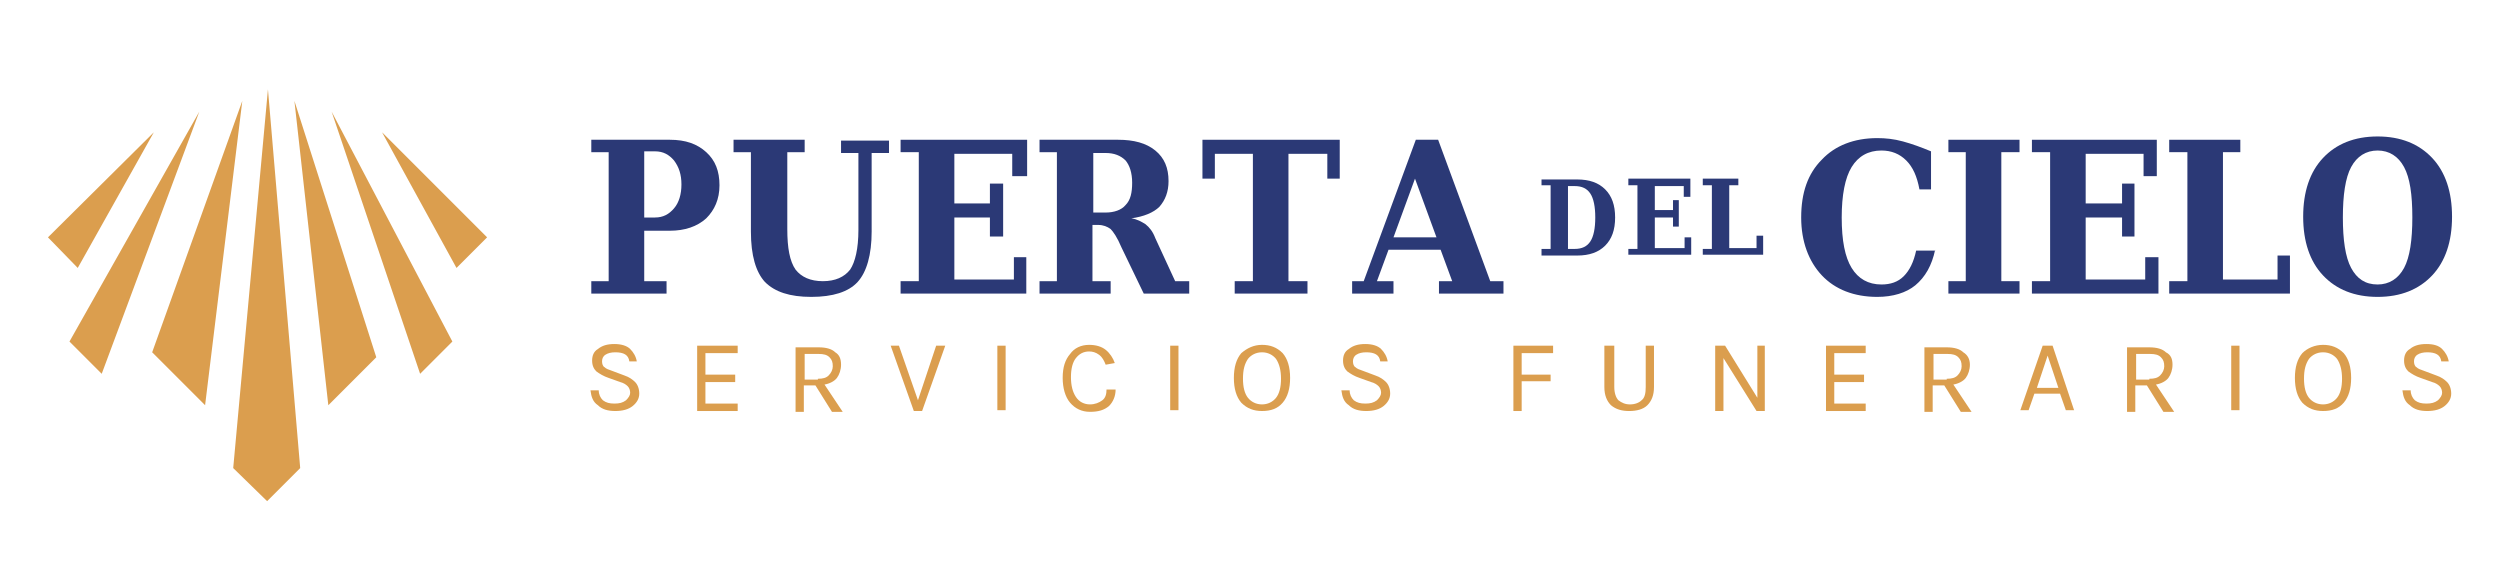 <?xml version="1.0" encoding="utf-8"?>
<!-- Generator: Adobe Illustrator 24.0.3, SVG Export Plug-In . SVG Version: 6.00 Build 0)  -->
<svg version="1.1" id="Capa_1" xmlns="http://www.w3.org/2000/svg" xmlns:xlink="http://www.w3.org/1999/xlink" x="0px" y="0px"
	 viewBox="0 0 302.3 70.7" style="enable-background:new 0 0 302.3 70.7;" xml:space="preserve">
<style type="text/css">
	.st0{fill:#DB9E4E;}
	.st1{fill:#2B3976;}
</style>
<g>
	<g>
		<path class="st0" d="M76.1,43.7c-0.1-0.8-0.7-1.1-1.7-1.1c-0.5,0-0.9,0.1-1.2,0.3c-0.3,0.2-0.4,0.5-0.4,0.8c0,0.3,0.1,0.6,0.3,0.7
			c0.2,0.2,0.5,0.3,0.8,0.4l1.6,0.6c0.6,0.2,1,0.5,1.3,0.8c0.3,0.3,0.5,0.8,0.5,1.4c0,0.6-0.3,1.1-0.8,1.5c-0.5,0.4-1.2,0.6-2.1,0.6
			c-0.9,0-1.6-0.2-2.1-0.7c-0.6-0.4-0.8-1-0.9-1.8h1c0,0.5,0.2,0.9,0.5,1.2c0.4,0.3,0.8,0.4,1.4,0.4s1-0.1,1.4-0.4
			c0.3-0.3,0.5-0.6,0.5-0.9c0-0.3-0.1-0.6-0.3-0.8c-0.2-0.2-0.5-0.4-0.9-0.5l-1.4-0.5c-0.6-0.2-1.1-0.5-1.5-0.8
			c-0.3-0.3-0.5-0.7-0.5-1.3c0-0.6,0.2-1.1,0.7-1.4c0.5-0.4,1.1-0.6,2-0.6c0.8,0,1.5,0.2,1.9,0.6c0.4,0.4,0.7,0.9,0.8,1.5H76.1z"/>
		<polygon class="st0" points="84.3,41.8 89.2,41.8 89.2,42.7 85.3,42.7 85.3,45.3 88.9,45.3 88.9,46.2 85.3,46.2 85.3,48.8 
			89.2,48.8 89.2,49.7 84.3,49.7 		"/>
		<path class="st0" d="M101.7,44.1c0,0.6-0.2,1.2-0.5,1.6c-0.3,0.4-0.9,0.7-1.5,0.8l2.2,3.3h-1.3l-2-3.2h-1.4v3.2h-1v-7.8H99
			c0.9,0,1.6,0.2,2,0.6C101.5,42.9,101.7,43.4,101.7,44.1 M98.9,45.8c0.6,0,1-0.1,1.3-0.4c0.3-0.3,0.5-0.7,0.5-1.1
			c0-0.5-0.1-0.8-0.4-1.1c-0.3-0.3-0.7-0.4-1.3-0.4h-1.7v3.1H98.9z"/>
		<polygon class="st0" points="108.7,41.8 111,48.4 113.2,41.8 114.3,41.8 111.5,49.7 110.5,49.7 107.7,41.8 		"/>
		<rect x="120.6" y="41.8" class="st0" width="1" height="7.8"/>
		<path class="st0" d="M131.7,41.7c0.8,0,1.5,0.2,2,0.6c0.5,0.4,0.9,1,1.1,1.6l-1.1,0.2c-0.2-0.5-0.4-0.9-0.8-1.2
			c-0.4-0.3-0.8-0.4-1.2-0.4c-0.7,0-1.2,0.3-1.6,0.8c-0.4,0.5-0.6,1.3-0.6,2.3c0,1,0.2,1.8,0.6,2.4c0.4,0.6,1,0.9,1.7,0.9
			c0.6,0,1.1-0.2,1.5-0.5c0.4-0.3,0.5-0.8,0.5-1.3h1.1c0,0.8-0.3,1.5-0.8,2c-0.6,0.5-1.3,0.7-2.3,0.7c-1,0-1.8-0.4-2.4-1.1
			c-0.6-0.7-0.9-1.8-0.9-3c0-1.3,0.3-2.2,0.9-2.9C129.9,42.1,130.7,41.7,131.7,41.7"/>
		<rect x="141.5" y="41.8" class="st0" width="1" height="7.8"/>
		<path class="st0" d="M152.6,41.7c1,0,1.8,0.3,2.5,1c0.6,0.7,0.9,1.7,0.9,3c0,1.3-0.3,2.3-0.9,3c-0.6,0.7-1.4,1-2.5,1
			c-1,0-1.8-0.3-2.5-1c-0.6-0.7-0.9-1.7-0.9-3c0-1.3,0.3-2.3,0.9-3C150.8,42.1,151.6,41.7,152.6,41.7 M152.6,42.6
			c-0.7,0-1.3,0.3-1.7,0.8c-0.4,0.6-0.6,1.3-0.6,2.4c0,1,0.2,1.8,0.6,2.3c0.4,0.5,1,0.8,1.7,0.8c0.7,0,1.3-0.3,1.7-0.8
			c0.4-0.5,0.6-1.3,0.6-2.3c0-1-0.2-1.8-0.6-2.4C153.9,42.9,153.3,42.6,152.6,42.6"/>
		<path class="st0" d="M166.9,43.7c-0.1-0.8-0.7-1.1-1.7-1.1c-0.5,0-0.9,0.1-1.2,0.3c-0.3,0.2-0.4,0.5-0.4,0.8
			c0,0.3,0.1,0.6,0.3,0.7c0.2,0.2,0.5,0.3,0.8,0.4l1.6,0.6c0.6,0.2,1,0.5,1.3,0.8c0.3,0.3,0.5,0.8,0.5,1.4c0,0.6-0.3,1.1-0.8,1.5
			c-0.5,0.4-1.2,0.6-2.1,0.6s-1.6-0.2-2.1-0.7c-0.6-0.4-0.8-1-0.9-1.8h1c0,0.5,0.2,0.9,0.5,1.2c0.4,0.3,0.8,0.4,1.4,0.4
			c0.6,0,1-0.1,1.4-0.4c0.3-0.3,0.5-0.6,0.5-0.9c0-0.3-0.1-0.6-0.3-0.8c-0.2-0.2-0.5-0.4-0.9-0.5l-1.4-0.5c-0.6-0.2-1.1-0.5-1.5-0.8
			c-0.3-0.3-0.5-0.7-0.5-1.3c0-0.6,0.2-1.1,0.7-1.4c0.5-0.4,1.1-0.6,2-0.6c0.8,0,1.5,0.2,1.9,0.6c0.4,0.4,0.7,0.9,0.8,1.5H166.9z"/>
		<polygon class="st0" points="183,41.8 187.8,41.8 187.8,42.7 184,42.7 184,45.3 187.5,45.3 187.5,46.1 184,46.1 184,49.7 
			183,49.7 		"/>
		<path class="st0" d="M195.2,41.8v5c0,0.7,0.2,1.3,0.5,1.6c0.4,0.3,0.8,0.5,1.4,0.5c0.6,0,1.1-0.2,1.4-0.5c0.4-0.3,0.5-0.9,0.5-1.6
			v-5h1v5c0,1-0.3,1.7-0.8,2.2c-0.5,0.5-1.3,0.7-2.2,0.7c-0.9,0-1.6-0.2-2.2-0.7c-0.5-0.5-0.8-1.2-0.8-2.2v-5H195.2z"/>
		<polygon class="st0" points="208.6,41.8 212.5,48.1 212.5,41.8 213.4,41.8 213.4,49.7 212.4,49.7 208.4,43.3 208.4,49.7 
			207.4,49.7 207.4,41.8 		"/>
		<polygon class="st0" points="220.8,41.8 225.6,41.8 225.6,42.7 221.8,42.7 221.8,45.3 225.4,45.3 225.4,46.2 221.8,46.2 
			221.8,48.8 225.6,48.8 225.6,49.7 220.8,49.7 		"/>
		<path class="st0" d="M238.2,44.1c0,0.6-0.2,1.2-0.5,1.6c-0.3,0.4-0.9,0.7-1.5,0.8l2.2,3.3h-1.3l-2-3.2h-1.4v3.2h-1v-7.8h2.7
			c0.9,0,1.6,0.2,2,0.6C237.9,42.9,238.2,43.4,238.2,44.1 M235.4,45.8c0.6,0,1-0.1,1.3-0.4c0.3-0.3,0.5-0.7,0.5-1.1
			c0-0.5-0.1-0.8-0.4-1.1c-0.3-0.3-0.7-0.4-1.3-0.4h-1.7v3.1H235.4z"/>
		<path class="st0" d="M247,41.8h1.2l2.6,7.8h-1l-0.7-2H246l-0.7,2h-1L247,41.8z M246.3,46.9h2.6l-1.3-3.9L246.3,46.9z"/>
		<path class="st0" d="M262.7,44.1c0,0.6-0.2,1.2-0.5,1.6c-0.3,0.4-0.9,0.7-1.5,0.8l2.2,3.3h-1.3l-2-3.2h-1.4v3.2h-1v-7.8h2.7
			c0.9,0,1.6,0.2,2,0.6C262.5,42.9,262.7,43.4,262.7,44.1 M259.9,45.8c0.6,0,1-0.1,1.3-0.4c0.3-0.3,0.5-0.7,0.5-1.1
			c0-0.5-0.1-0.8-0.4-1.1c-0.3-0.3-0.7-0.4-1.3-0.4h-1.7v3.1H259.9z"/>
		<rect x="269.8" y="41.8" class="st0" width="1" height="7.8"/>
		<path class="st0" d="M280.9,41.7c1,0,1.8,0.3,2.5,1c0.6,0.7,0.9,1.7,0.9,3c0,1.3-0.3,2.3-0.9,3c-0.6,0.7-1.4,1-2.5,1
			c-1,0-1.8-0.3-2.5-1c-0.6-0.7-0.9-1.7-0.9-3c0-1.3,0.3-2.3,0.9-3C279,42.1,279.9,41.7,280.9,41.7 M280.9,42.6
			c-0.7,0-1.3,0.3-1.7,0.8c-0.4,0.6-0.6,1.3-0.6,2.4c0,1,0.2,1.8,0.6,2.3c0.4,0.5,1,0.8,1.7,0.8s1.3-0.3,1.7-0.8
			c0.4-0.5,0.6-1.3,0.6-2.3c0-1-0.2-1.8-0.6-2.4C282.2,42.9,281.6,42.6,280.9,42.6"/>
		<path class="st0" d="M295.2,43.7c-0.1-0.8-0.7-1.1-1.7-1.1c-0.5,0-0.9,0.1-1.2,0.3c-0.3,0.2-0.4,0.5-0.4,0.8
			c0,0.3,0.1,0.6,0.3,0.7c0.2,0.2,0.5,0.3,0.8,0.4l1.6,0.6c0.6,0.2,1,0.5,1.3,0.8c0.3,0.3,0.5,0.8,0.5,1.4c0,0.6-0.3,1.1-0.8,1.5
			c-0.5,0.4-1.2,0.6-2.1,0.6s-1.6-0.2-2.1-0.7c-0.6-0.4-0.8-1-0.9-1.8h1c0,0.5,0.2,0.9,0.5,1.2c0.4,0.3,0.8,0.4,1.4,0.4
			c0.6,0,1-0.1,1.4-0.4c0.3-0.3,0.5-0.6,0.5-0.9c0-0.3-0.1-0.6-0.3-0.8c-0.2-0.2-0.5-0.4-0.9-0.5l-1.4-0.5c-0.6-0.2-1.1-0.5-1.5-0.8
			c-0.3-0.3-0.5-0.7-0.5-1.3c0-0.6,0.2-1.1,0.7-1.4c0.5-0.4,1.1-0.6,2-0.6s1.5,0.2,1.9,0.6c0.4,0.4,0.7,0.9,0.8,1.5H295.2z"/>
		<path class="st1" d="M71.5,35.5V34h2.1V18.4h-2.1v-1.5H81c1.9,0,3.3,0.5,4.4,1.5c1.1,1,1.6,2.3,1.6,4c0,1.7-0.6,3-1.6,4
			c-1.1,1-2.6,1.5-4.4,1.5h-3.1V34h2.7v1.5H71.5z M77.9,26.3h1.3c1,0,1.7-0.4,2.3-1.1c0.6-0.7,0.9-1.7,0.9-2.9
			c0-1.2-0.3-2.1-0.9-2.9c-0.6-0.7-1.3-1.1-2.3-1.1h-1.3V26.3z"/>
		<path class="st1" d="M90.8,18.4h-2.1v-1.5h8.6v1.5h-2.1v9.3c0,2.3,0.3,3.9,1,4.9c0.7,0.9,1.8,1.4,3.3,1.4c1.5,0,2.6-0.5,3.3-1.4
			c0.6-0.9,1-2.5,1-4.8v-9.3h-2.1v-1.5h5.8v1.5h-2.1V28c0,2.8-0.6,4.9-1.7,6.1c-1.1,1.2-3,1.8-5.6,1.8c-2.6,0-4.4-0.6-5.6-1.8
			c-1.1-1.2-1.7-3.2-1.7-6.1V18.4z"/>
		<polygon class="st1" points="108.9,35.5 108.9,34 111.1,34 111.1,18.4 108.9,18.4 108.9,16.9 124.2,16.9 124.2,21.3 122.4,21.3 
			122.4,18.6 115.4,18.6 115.4,24.6 119.7,24.6 119.7,22.2 121.3,22.2 121.3,28.6 119.7,28.6 119.7,26.3 115.4,26.3 115.4,33.8 
			122.6,33.8 122.6,31.1 124.1,31.1 124.1,35.5 		"/>
		<path class="st1" d="M136.8,26.4c0.7,0.1,1.2,0.4,1.7,0.7c0.5,0.4,0.9,0.9,1.2,1.7l2.4,5.2h1.7v1.5h-5.5l-2.7-5.6
			c-0.5-1.2-1-1.9-1.3-2.2c-0.4-0.3-0.9-0.5-1.5-0.5h-0.7V34h2.2v1.5h-8.6V34h2.1V18.4h-2.1v-1.5h9.5c1.9,0,3.4,0.4,4.5,1.3
			c1.1,0.9,1.6,2.1,1.6,3.7c0,1.3-0.4,2.3-1.1,3.1C139.5,25.7,138.3,26.2,136.8,26.4 M132.2,25.7h1.5c1,0,1.9-0.3,2.4-0.9
			c0.6-0.6,0.8-1.5,0.8-2.7c0-1.2-0.3-2.1-0.8-2.7c-0.6-0.6-1.4-0.9-2.4-0.9h-1.5V25.7z"/>
		<polygon class="st1" points="149.3,35.5 149.3,34 151.5,34 151.5,18.6 146.9,18.6 146.9,21.6 145.4,21.6 145.4,16.9 162,16.9 
			162,21.6 160.5,21.6 160.5,18.6 155.8,18.6 155.8,34 158.1,34 158.1,35.5 		"/>
		<path class="st1" d="M163.5,35.5V34h1.4l6.3-17.1h2.7l6.3,17.1h1.6v1.5h-7.8V34h1.6l-1.4-3.8h-6.3l-1.4,3.8h2v1.5H163.5z
			 M168.5,28.7h5.2l-2.6-7.1L168.5,28.7z"/>
		<path class="st1" d="M186.4,30.8v-0.7h1.1v-7.7h-1.1v-0.7h4.3c1.5,0,2.6,0.4,3.4,1.2c0.8,0.8,1.2,1.9,1.2,3.4
			c0,1.5-0.4,2.6-1.2,3.4c-0.8,0.8-1.9,1.2-3.4,1.2H186.4z M189.6,30.1h0.8c0.9,0,1.5-0.3,1.9-0.9c0.4-0.6,0.6-1.6,0.6-2.9
			c0-1.3-0.2-2.3-0.6-2.9c-0.4-0.6-1-0.9-1.9-0.9h-0.8V30.1z"/>
		<polygon class="st1" points="196.9,30.8 196.9,30.1 198,30.1 198,22.4 196.9,22.4 196.9,21.6 204.4,21.6 204.4,23.8 203.6,23.8 
			203.6,22.5 200.1,22.5 200.1,25.4 202.3,25.4 202.3,24.2 203,24.2 203,27.4 202.3,27.4 202.3,26.3 200.1,26.3 200.1,30 203.7,30 
			203.7,28.7 204.5,28.7 204.5,30.8 		"/>
		<polygon class="st1" points="205.9,30.8 205.9,30.1 207,30.1 207,22.4 205.9,22.4 205.9,21.6 210.2,21.6 210.2,22.4 209.1,22.4 
			209.1,30 212.4,30 212.4,28.5 213.2,28.5 213.2,30.8 		"/>
		<path class="st1" d="M234,30.2c-0.4,1.9-1.2,3.3-2.4,4.3c-1.1,0.9-2.7,1.4-4.6,1.4c-2.8,0-5.1-0.9-6.7-2.6c-1.6-1.7-2.5-4.1-2.5-7
			c0-3,0.8-5.3,2.5-7c1.6-1.7,3.9-2.6,6.7-2.6c1,0,2,0.1,3.1,0.4c1.1,0.3,2.2,0.7,3.4,1.2v4.6h-1.4c-0.3-1.6-0.8-2.7-1.6-3.5
			c-0.8-0.8-1.8-1.2-3-1.2c-1.6,0-2.8,0.7-3.6,2c-0.8,1.3-1.2,3.4-1.2,6.1c0,2.8,0.4,4.8,1.2,6.1c0.8,1.3,2,2,3.6,2
			c1.1,0,2-0.3,2.7-1c0.7-0.7,1.2-1.7,1.5-3.1H234z"/>
		<polygon class="st1" points="235.6,35.5 235.6,34 237.7,34 237.7,18.4 235.6,18.4 235.6,16.9 244.2,16.9 244.2,18.4 242,18.4 
			242,34 244.2,34 244.2,35.5 		"/>
		<polygon class="st1" points="245.7,35.5 245.7,34 247.9,34 247.9,18.4 245.7,18.4 245.7,16.9 260.8,16.9 260.8,21.3 259.2,21.3 
			259.2,18.6 252.2,18.6 252.2,24.6 256.6,24.6 256.6,22.2 258.1,22.2 258.1,28.6 256.6,28.6 256.6,26.3 252.2,26.3 252.2,33.8 
			259.4,33.8 259.4,31.1 261,31.1 261,35.5 		"/>
		<polygon class="st1" points="262.3,35.5 262.3,34 264.5,34 264.5,18.4 262.3,18.4 262.3,16.9 270.9,16.9 270.9,18.4 268.8,18.4 
			268.8,33.8 275.4,33.8 275.4,30.9 276.9,30.9 276.9,35.5 		"/>
		<path class="st1" d="M287.5,35.9c-2.8,0-5-0.9-6.6-2.6c-1.6-1.7-2.4-4.1-2.4-7.1c0-3,0.8-5.4,2.4-7.1c1.6-1.7,3.8-2.6,6.6-2.6
			c2.8,0,5,0.9,6.6,2.6c1.6,1.7,2.4,4.1,2.4,7.1c0,3-0.8,5.4-2.4,7.1C292.5,35,290.3,35.9,287.5,35.9 M287.5,34.4
			c1.4,0,2.5-0.7,3.2-2c0.7-1.3,1-3.4,1-6.1c0-2.8-0.3-4.8-1-6.1c-0.7-1.3-1.8-2-3.2-2c-1.4,0-2.5,0.7-3.2,2c-0.7,1.3-1,3.4-1,6.1
			c0,2.7,0.3,4.8,1,6.1C285,33.7,286,34.4,287.5,34.4"/>
		<polygon class="st0" points="9.4,32.4 5.8,28.7 18.6,16 		"/>
		<polygon class="st0" points="8.4,41.3 24.1,13.5 12.3,45.2 		"/>
		<polygon class="st0" points="24.8,49 18.4,42.6 29.3,12.2 		"/>
		<polygon class="st0" points="32.3,60.6 28.2,56.6 32.4,10.8 36.3,56.6 		"/>
		<polygon class="st0" points="39.7,49 35.6,12.2 45.5,43.2 		"/>
		<polygon class="st0" points="58.9,28.7 55.2,32.4 46.2,16 		"/>
		<polygon class="st0" points="54.7,41.3 50.8,45.2 40.1,13.5 		"/>
	</g>
</g>
</svg>
